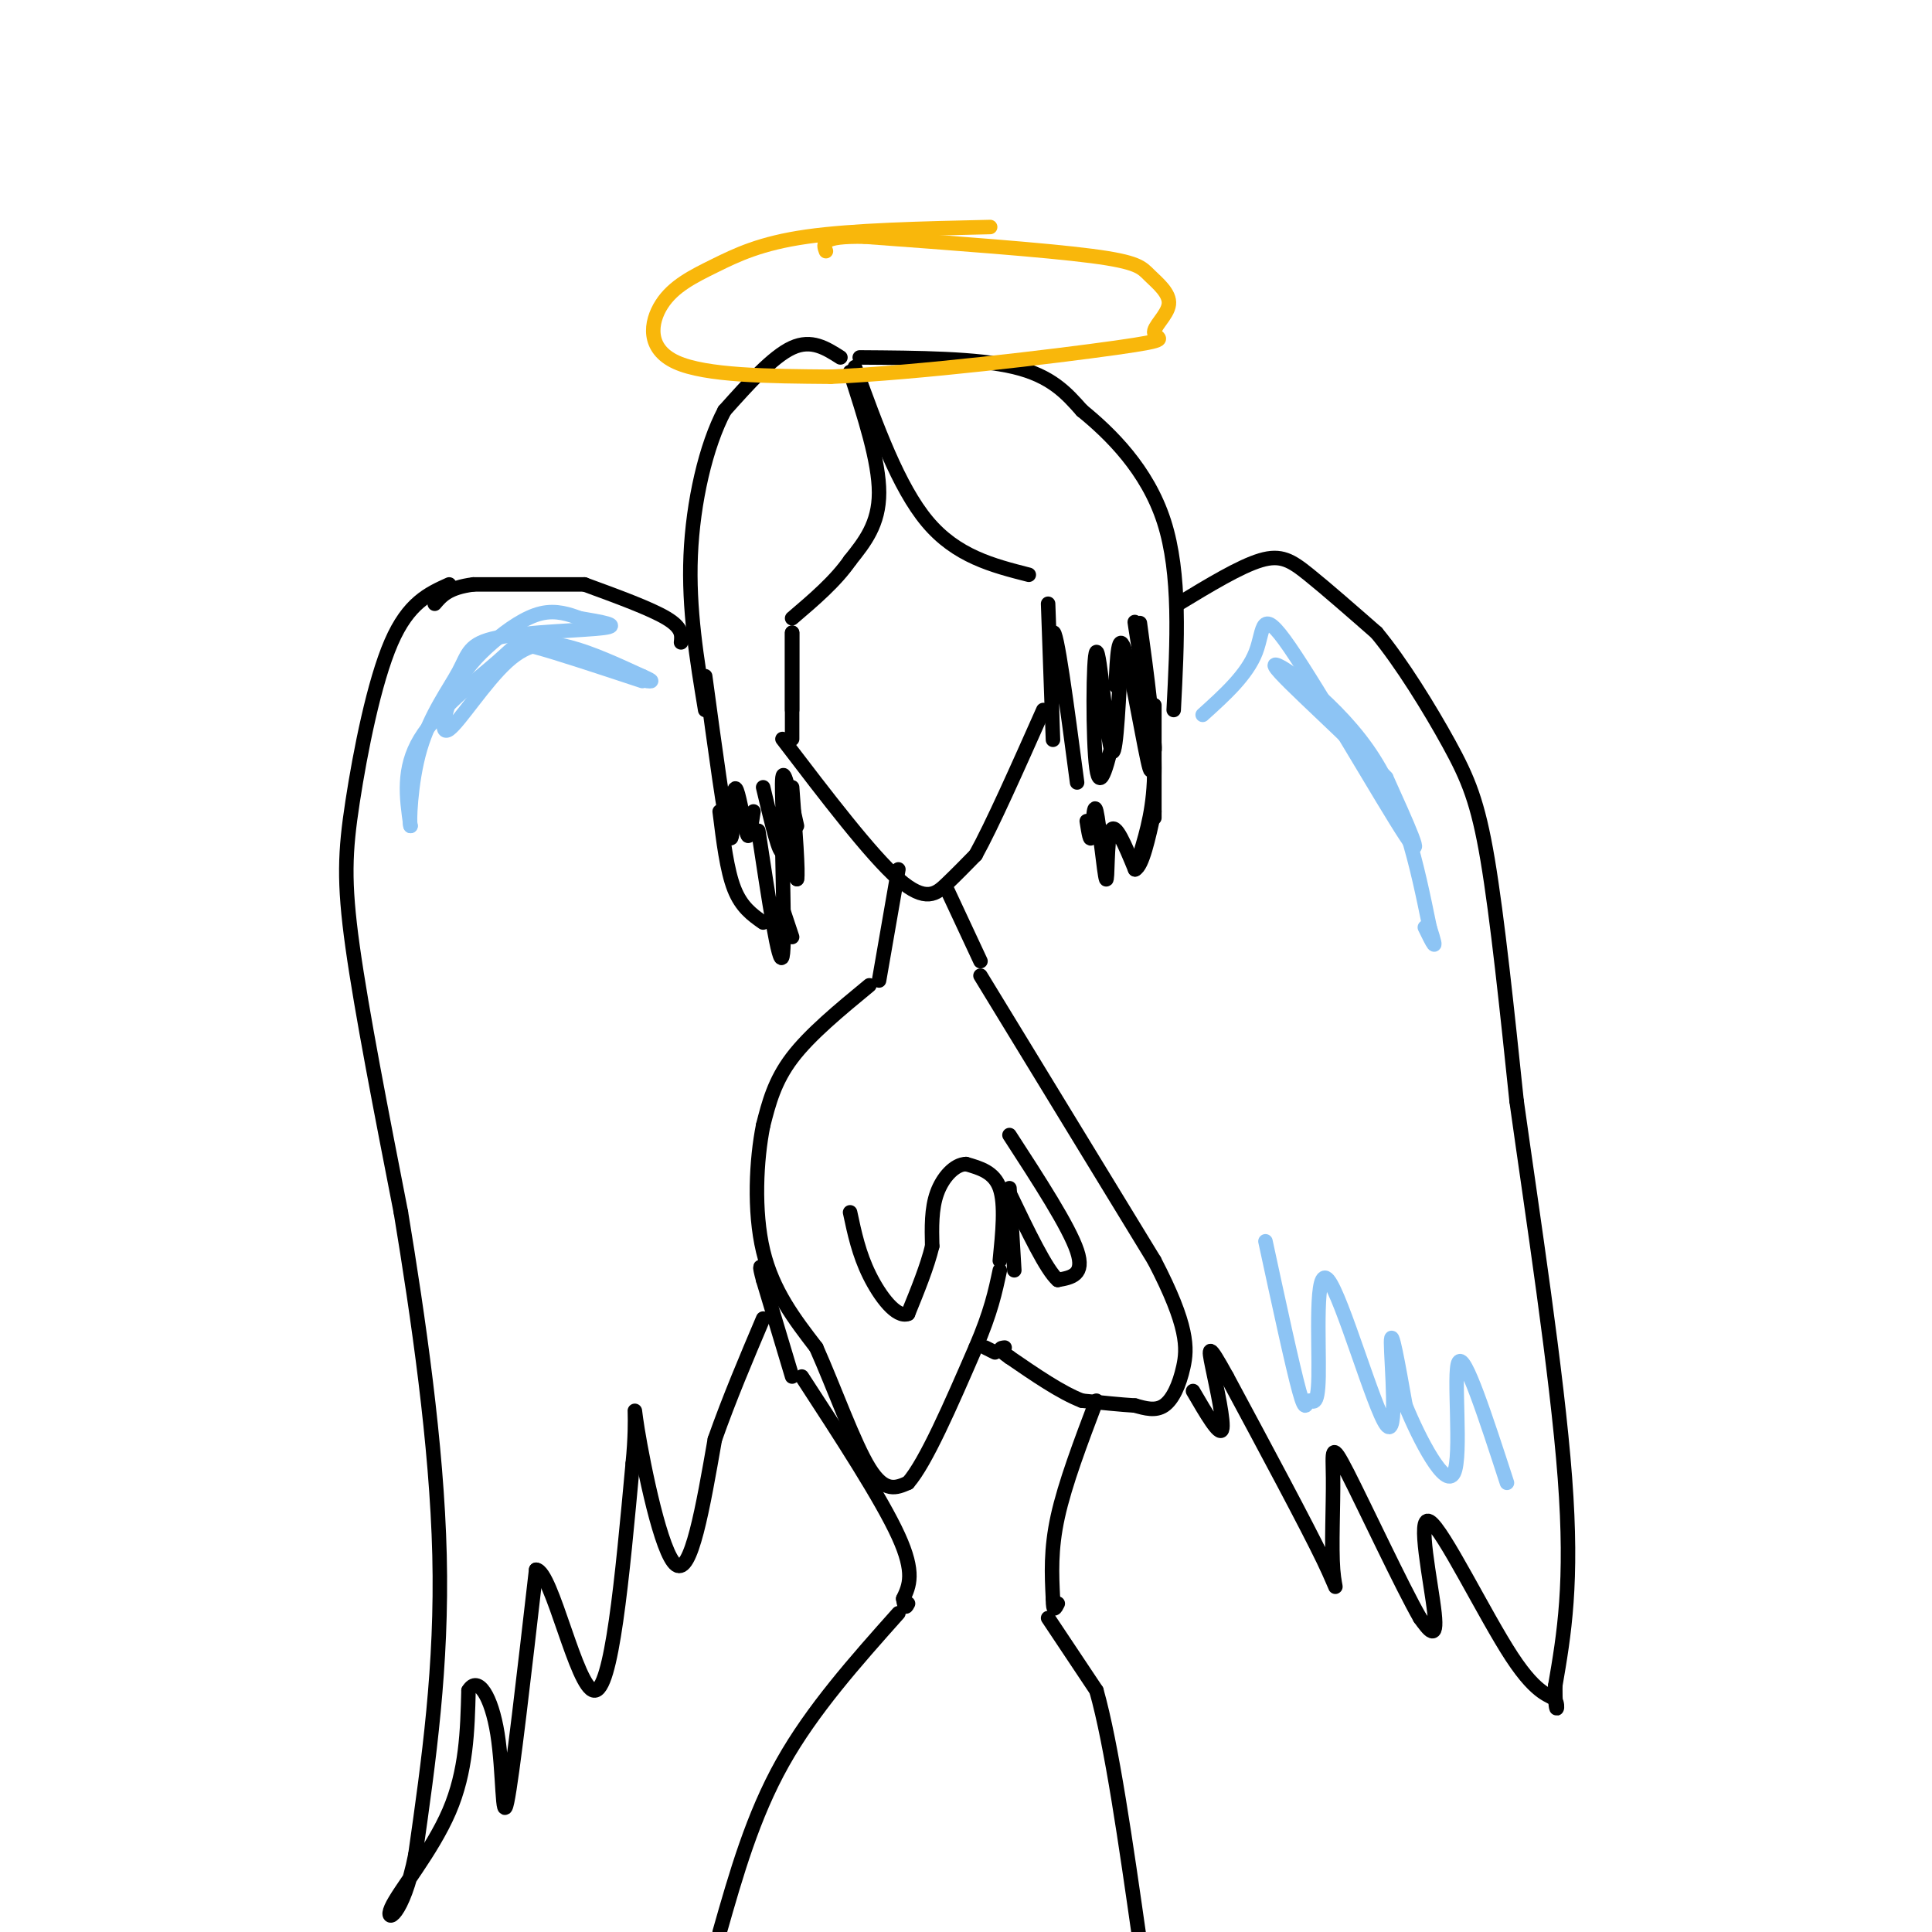 <svg viewBox='0 0 400 400' version='1.1' xmlns='http://www.w3.org/2000/svg' xmlns:xlink='http://www.w3.org/1999/xlink'><g fill='none' stroke='rgb(0,0,0)' stroke-width='3' stroke-linecap='round' stroke-linejoin='round'><path d='M177,76c4.500,12.417 9.000,24.833 15,32c6.000,7.167 13.500,9.083 21,11'/><path d='M176,77c3.000,9.250 6.000,18.500 6,25c0.000,6.500 -3.000,10.250 -6,14'/><path d='M176,116c-3.000,4.333 -7.500,8.167 -12,12'/><path d='M174,74c-3.000,-1.917 -6.000,-3.833 -10,-2c-4.000,1.833 -9.000,7.417 -14,13'/><path d='M150,85c-3.867,7.267 -6.533,18.933 -7,30c-0.467,11.067 1.267,21.533 3,32'/><path d='M146,140c2.044,15.067 4.089,30.133 5,33c0.911,2.867 0.689,-6.467 1,-9c0.311,-2.533 1.156,1.733 2,6'/><path d='M154,170c0.489,1.822 0.711,3.378 1,3c0.289,-0.378 0.644,-2.689 1,-5'/><path d='M158,163c1.756,7.378 3.511,14.756 4,13c0.489,-1.756 -0.289,-12.644 0,-15c0.289,-2.356 1.644,3.822 3,10'/><path d='M157,172c2.178,14.356 4.356,28.711 5,26c0.644,-2.711 -0.244,-22.489 0,-28c0.244,-5.511 1.622,3.244 3,12'/><path d='M165,182c0.333,-1.167 -0.333,-10.083 -1,-19'/><path d='M164,153c0.000,0.000 0.000,-22.000 0,-22'/><path d='M164,131c0.000,-1.000 0.000,7.500 0,16'/><path d='M217,125c0.533,14.956 1.067,29.911 1,28c-0.067,-1.911 -0.733,-20.689 0,-22c0.733,-1.311 2.867,14.844 5,31'/><path d='M225,170c0.370,2.351 0.740,4.702 1,3c0.260,-1.702 0.410,-7.456 1,-5c0.590,2.456 1.620,13.123 2,14c0.380,0.877 0.108,-8.035 1,-10c0.892,-1.965 2.946,3.018 5,8'/><path d='M235,180c1.500,-0.667 2.750,-6.333 4,-12'/><path d='M239,165c0.000,3.083 0.000,6.167 0,3c0.000,-3.167 0.000,-12.583 0,-22'/><path d='M149,168c0.750,6.083 1.500,12.167 3,16c1.500,3.833 3.750,5.417 6,7'/><path d='M162,188c0.000,0.000 2.000,6.000 2,6'/><path d='M178,74c12.167,0.083 24.333,0.167 32,2c7.667,1.833 10.833,5.417 14,9'/><path d='M224,85c5.867,4.778 13.533,12.222 17,23c3.467,10.778 2.733,24.889 2,39'/><path d='M239,154c-2.222,-13.600 -4.444,-27.200 -4,-25c0.444,2.200 3.556,20.200 4,25c0.444,4.800 -1.778,-3.600 -4,-12'/><path d='M232,138c-0.530,10.208 -1.060,20.417 -2,17c-0.940,-3.417 -2.292,-20.458 -3,-20c-0.708,0.458 -0.774,18.417 0,24c0.774,5.583 2.387,-1.208 4,-8'/><path d='M231,142c0.267,-6.022 0.533,-12.044 2,-7c1.467,5.044 4.133,21.156 5,24c0.867,2.844 -0.067,-7.578 -1,-18'/><path d='M236,129c1.500,11.000 3.000,22.000 3,30c0.000,8.000 -1.500,13.000 -3,18'/><path d='M162,153c9.156,12.000 18.311,24.000 24,29c5.689,5.000 7.911,3.000 10,1c2.089,-2.000 4.044,-4.000 6,-6'/><path d='M202,177c3.333,-6.000 8.667,-18.000 14,-30'/><path d='M186,180c0.000,0.000 -4.000,23.000 -4,23'/><path d='M196,184c0.000,0.000 7.000,15.000 7,15'/><path d='M180,204c-6.167,5.083 -12.333,10.167 -16,15c-3.667,4.833 -4.833,9.417 -6,14'/><path d='M158,233c-1.422,7.067 -1.978,17.733 0,26c1.978,8.267 6.489,14.133 11,20'/><path d='M169,279c3.800,8.533 7.800,19.867 11,25c3.200,5.133 5.600,4.067 8,3'/><path d='M188,307c3.667,-4.167 8.833,-16.083 14,-28'/><path d='M202,279c3.167,-7.333 4.083,-11.667 5,-16'/><path d='M203,202c0.000,0.000 36.000,59.000 36,59'/><path d='M239,261c7.095,13.631 6.833,18.208 6,22c-0.833,3.792 -2.238,6.798 -4,8c-1.762,1.202 -3.881,0.601 -6,0'/><path d='M235,291c-2.833,-0.167 -6.917,-0.583 -11,-1'/><path d='M224,290c-4.333,-1.667 -9.667,-5.333 -15,-9'/><path d='M209,281c-2.667,-1.833 -1.833,-1.917 -1,-2'/><path d='M206,280c0.000,0.000 -2.000,-1.000 -2,-1'/><path d='M207,261c0.583,-5.833 1.167,-11.667 0,-15c-1.167,-3.333 -4.083,-4.167 -7,-5'/><path d='M200,241c-2.378,0.067 -4.822,2.733 -6,6c-1.178,3.267 -1.089,7.133 -1,11'/><path d='M193,258c-1.000,4.167 -3.000,9.083 -5,14'/><path d='M188,272c-2.378,0.978 -5.822,-3.578 -8,-8c-2.178,-4.422 -3.089,-8.711 -4,-13'/><path d='M209,235c6.167,9.500 12.333,19.000 14,24c1.667,5.000 -1.167,5.500 -4,6'/><path d='M219,265c-2.333,-2.000 -6.167,-10.000 -10,-18'/><path d='M209,246c0.000,0.000 1.000,17.000 1,17'/><path d='M166,285c8.250,12.667 16.500,25.333 20,33c3.500,7.667 2.250,10.333 1,13'/><path d='M187,331c0.333,2.333 0.667,1.667 1,1'/><path d='M227,290c-3.250,8.583 -6.500,17.167 -8,24c-1.500,6.833 -1.250,11.917 -1,17'/><path d='M218,331c0.000,3.000 0.500,2.000 1,1'/><path d='M217,335c0.000,0.000 10.000,15.000 10,15'/><path d='M227,350c3.167,11.167 6.083,31.583 9,52'/><path d='M186,334c-8.917,10.000 -17.833,20.000 -24,31c-6.167,11.000 -9.583,23.000 -13,35'/><path d='M164,285c0.000,0.000 -6.000,-20.000 -6,-20'/><path d='M158,265c-1.000,-3.667 -0.500,-2.833 0,-2'/><path d='M141,133c0.167,-1.500 0.333,-3.000 -3,-5c-3.333,-2.000 -10.167,-4.500 -17,-7'/><path d='M93,121c-4.226,1.905 -8.452,3.810 -12,12c-3.548,8.190 -6.417,22.667 -8,33c-1.583,10.333 -1.881,16.524 0,30c1.881,13.476 5.940,34.238 10,55'/><path d='M83,251c3.556,21.578 7.444,48.022 8,71c0.556,22.978 -2.222,42.489 -5,62'/><path d='M86,384c-2.571,12.976 -6.500,14.417 -5,11c1.500,-3.417 8.429,-11.690 12,-20c3.571,-8.310 3.786,-16.655 4,-25'/><path d='M97,350c1.929,-3.238 4.750,1.167 6,9c1.250,7.833 0.929,19.095 2,14c1.071,-5.095 3.536,-26.548 6,-48'/><path d='M111,325c3.244,0.178 8.356,24.622 12,25c3.644,0.378 5.822,-23.311 8,-47'/><path d='M131,303c1.083,-10.833 -0.208,-14.417 1,-7c1.208,7.417 4.917,25.833 8,28c3.083,2.167 5.542,-11.917 8,-26'/><path d='M148,298c3.000,-8.500 6.500,-16.750 10,-25'/><path d='M121,121c0.000,0.000 -23.000,0.000 -23,0'/><path d='M98,121c-5.167,0.667 -6.583,2.333 -8,4'/><path d='M244,125c6.378,-3.867 12.756,-7.733 17,-9c4.244,-1.267 6.356,0.067 10,3c3.644,2.933 8.822,7.467 14,12'/><path d='M285,131c5.155,6.226 11.042,15.792 15,23c3.958,7.208 5.988,12.060 8,24c2.012,11.940 4.006,30.970 6,50'/><path d='M314,228c3.244,23.200 8.356,56.200 10,78c1.644,21.800 -0.178,32.400 -2,43'/><path d='M322,349c-0.046,7.343 0.838,4.200 0,3c-0.838,-1.200 -3.400,-0.456 -9,-9c-5.600,-8.544 -14.238,-26.377 -17,-28c-2.762,-1.623 0.354,12.965 1,19c0.646,6.035 -1.177,3.518 -3,1'/><path d='M294,335c-3.688,-6.416 -11.408,-22.957 -15,-30c-3.592,-7.043 -3.056,-4.589 -3,1c0.056,5.589 -0.370,14.312 0,19c0.370,4.688 1.534,5.339 -2,-2c-3.534,-7.339 -11.767,-22.670 -20,-38'/><path d='M254,285c-3.964,-7.202 -3.875,-6.208 -3,-2c0.875,4.208 2.536,11.631 2,13c-0.536,1.369 -3.268,-3.315 -6,-8'/></g>
<g fill='none' stroke='rgb(249,183,11)' stroke-width='3' stroke-linecap='round' stroke-linejoin='round'><path d='M205,47c-14.215,0.317 -28.431,0.635 -38,2c-9.569,1.365 -14.493,3.778 -19,6c-4.507,2.222 -8.598,4.252 -11,8c-2.402,3.748 -3.115,9.214 3,12c6.115,2.786 19.057,2.893 32,3'/><path d='M172,78c17.891,-0.788 46.620,-4.258 59,-6c12.380,-1.742 8.411,-1.757 8,-3c-0.411,-1.243 2.735,-3.715 3,-6c0.265,-2.285 -2.352,-4.385 -4,-6c-1.648,-1.615 -2.328,-2.747 -12,-4c-9.672,-1.253 -28.336,-2.626 -47,-4'/><path d='M179,49c-9.167,-0.167 -8.583,1.417 -8,3'/></g>
<g fill='none' stroke='rgb(141,196,244)' stroke-width='3' stroke-linecap='round' stroke-linejoin='round'><path d='M133,141c-8.857,-2.929 -17.714,-5.857 -22,-7c-4.286,-1.143 -4.000,-0.500 -8,3c-4.000,3.500 -12.286,9.857 -16,16c-3.714,6.143 -2.857,12.071 -2,18'/><path d='M85,171c-0.310,0.025 -0.086,-8.913 2,-16c2.086,-7.087 6.033,-12.322 8,-16c1.967,-3.678 1.953,-5.798 8,-7c6.047,-1.202 18.156,-1.486 22,-2c3.844,-0.514 -0.578,-1.257 -5,-2'/><path d='M120,128c-2.093,-0.787 -4.827,-1.756 -8,-1c-3.173,0.756 -6.786,3.235 -10,6c-3.214,2.765 -6.030,5.815 -8,10c-1.970,4.185 -3.095,9.503 -1,8c2.095,-1.503 7.410,-9.828 12,-14c4.590,-4.172 8.454,-4.192 13,-3c4.546,1.192 9.773,3.596 15,6'/><path d='M133,140c2.667,1.167 1.833,1.083 1,1'/><path d='M249,148c4.595,-4.149 9.190,-8.298 11,-13c1.810,-4.702 0.833,-9.958 7,-1c6.167,8.958 19.476,32.131 24,39c4.524,6.869 0.262,-2.565 -4,-12'/><path d='M287,161c-6.798,-7.631 -21.792,-20.708 -23,-23c-1.208,-2.292 11.369,6.202 19,17c7.631,10.798 10.315,23.899 13,37'/><path d='M296,192c2.000,6.167 0.500,3.083 -1,0'/><path d='M262,257c2.802,12.963 5.605,25.926 7,31c1.395,5.074 1.383,2.259 2,2c0.617,-0.259 1.861,2.038 2,-5c0.139,-7.038 -0.829,-23.412 2,-20c2.829,3.412 9.454,26.611 12,30c2.546,3.389 1.013,-13.032 1,-17c-0.013,-3.968 1.493,4.516 3,13'/><path d='M291,291c2.786,6.845 8.250,17.458 10,14c1.750,-3.458 -0.214,-20.988 1,-23c1.214,-2.012 5.607,11.494 10,25'/></g>
</svg>